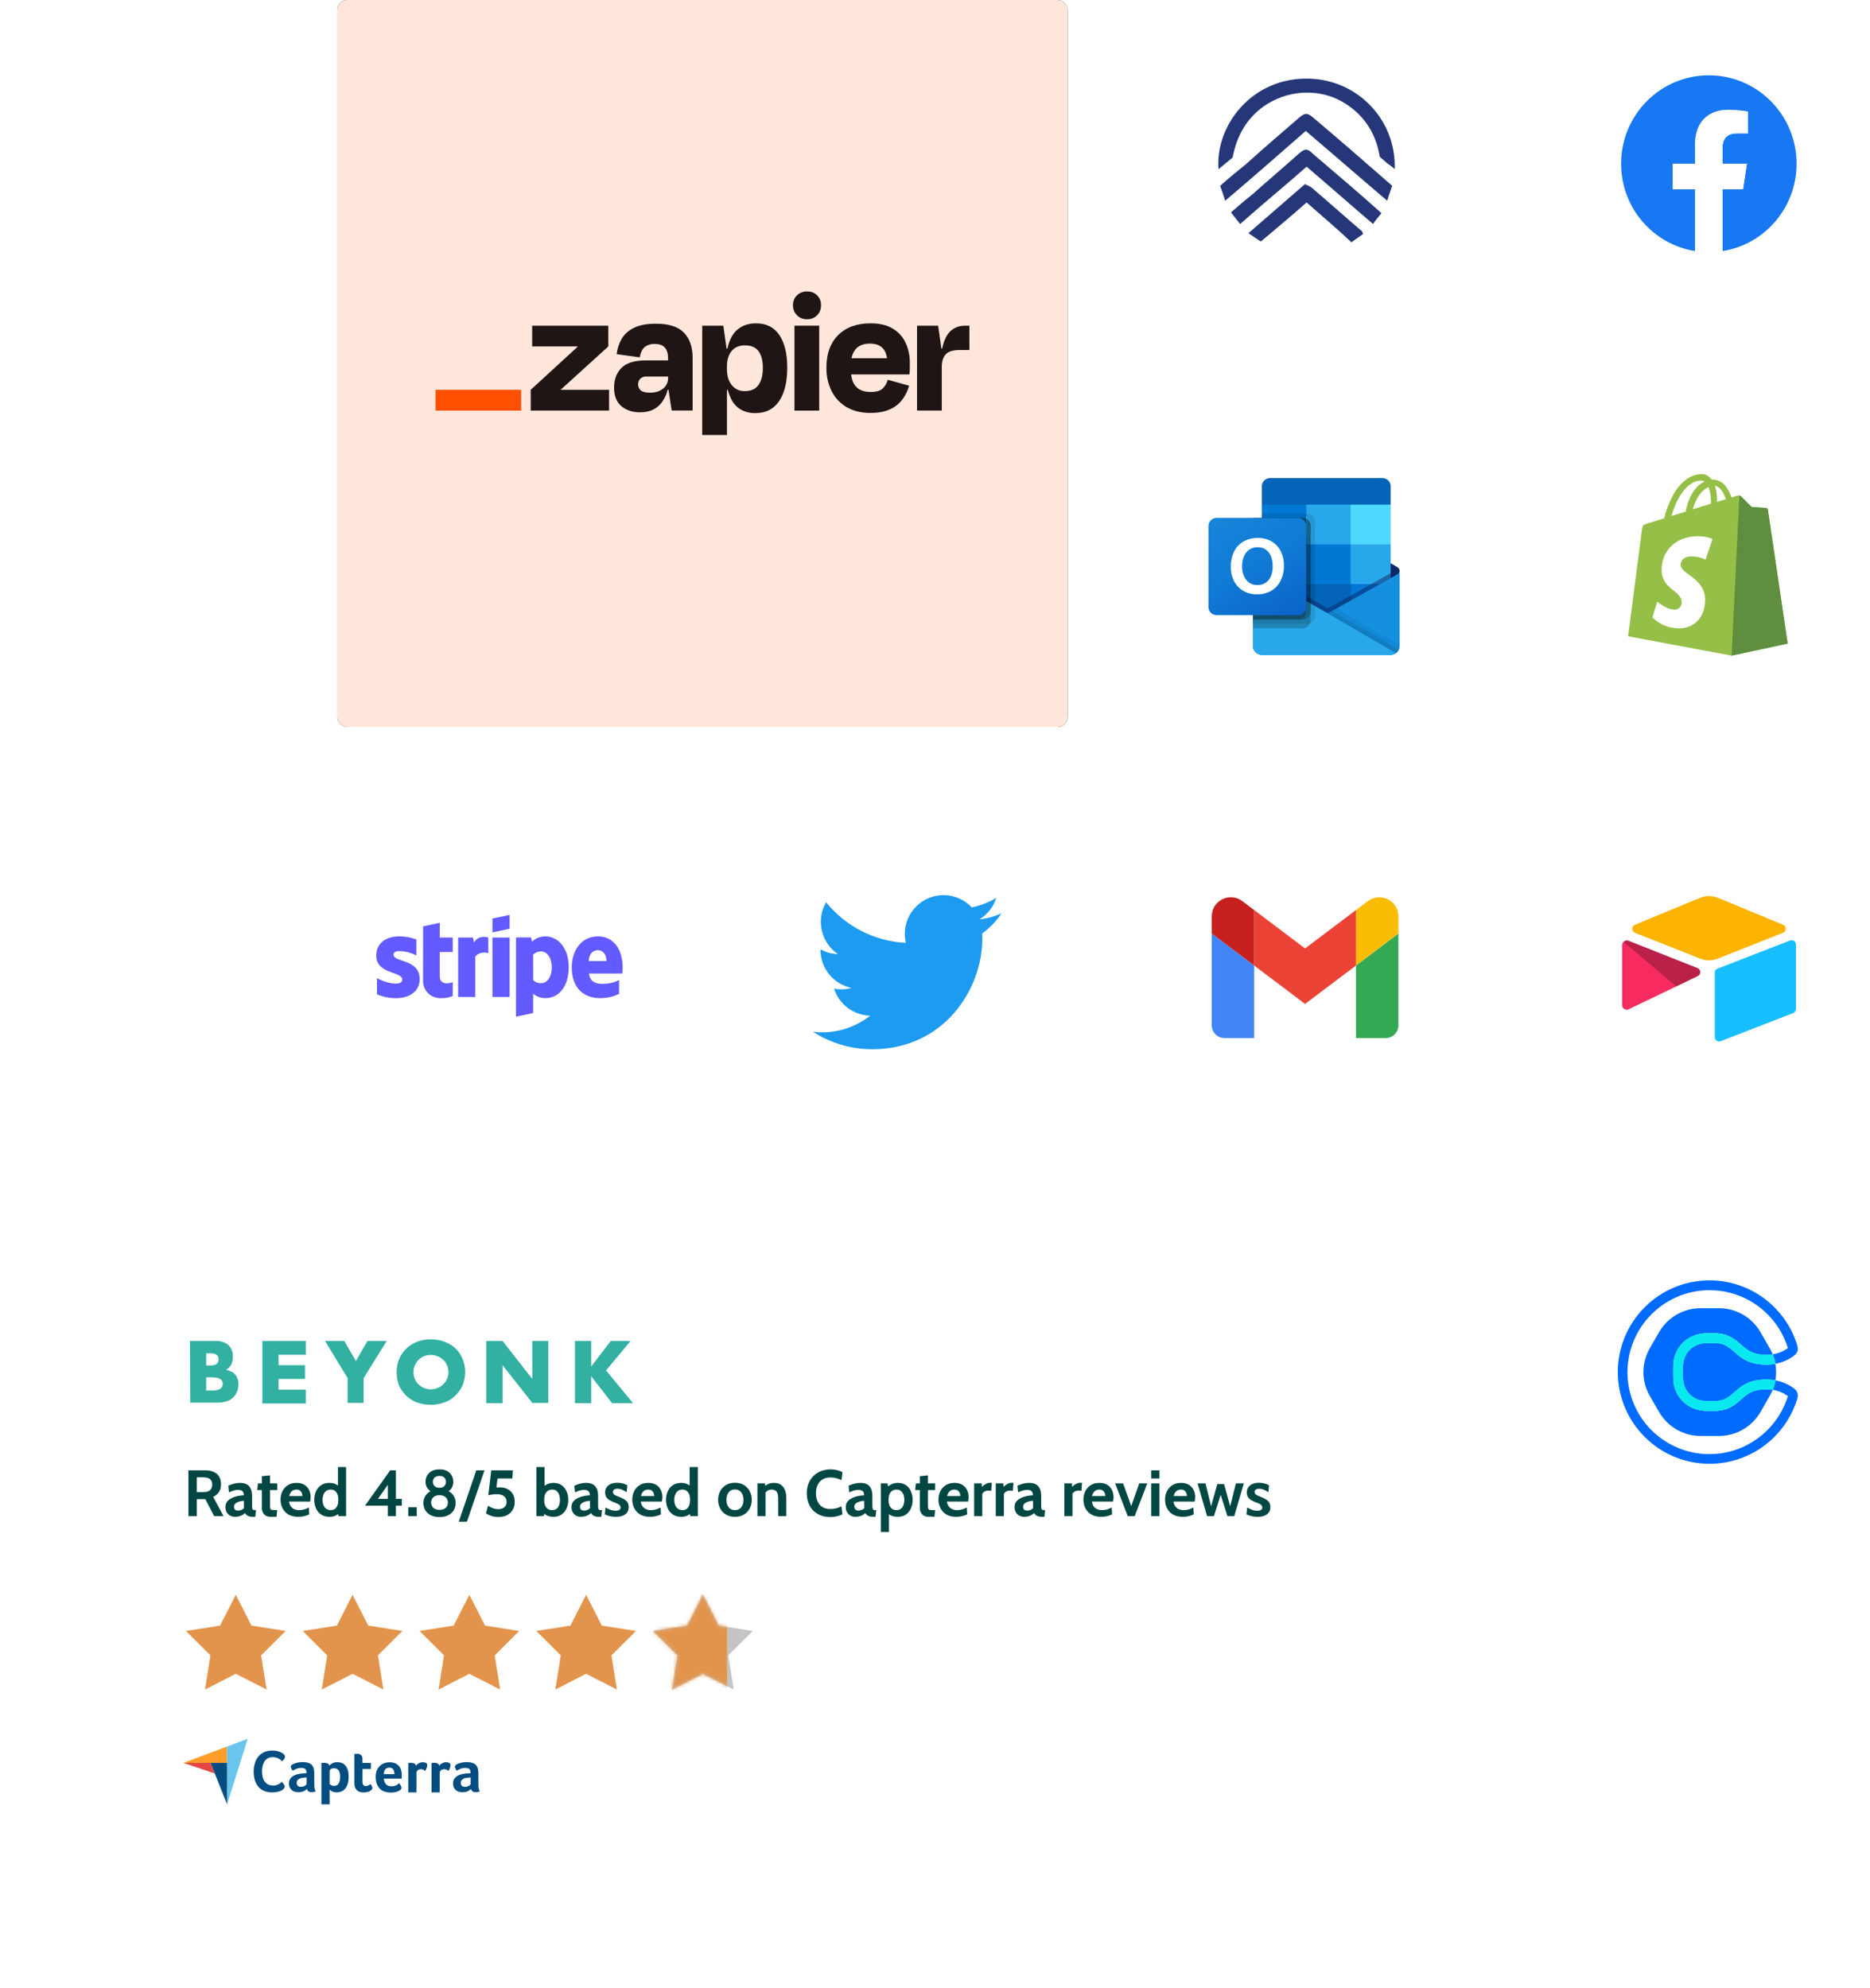 <?xml version="1.0" encoding="UTF-8"?> <svg xmlns="http://www.w3.org/2000/svg" width="571" height="607" viewBox="0 0 571 607" fill="none"><rect x="103" width="223" height="222" rx="3" fill="#232323"></rect><rect x="472" width="99" height="99" rx="3" fill="white"></rect><rect x="472" y="246.027" width="99" height="99" rx="3" fill="white"></rect><rect x="349" width="99" height="99" rx="3" fill="white"></rect><rect x="103" y="246.027" width="99" height="99" rx="3" fill="white"></rect><rect x="472" y="123.027" width="99" height="99" rx="3" fill="white"></rect><rect x="226" y="246.027" width="99" height="99" rx="3" fill="white"></rect><rect x="349" y="246" width="99" height="99" rx="3" fill="white"></rect><rect x="349" y="123" width="99" height="99" rx="3" fill="white"></rect><rect x="472" y="369" width="99" height="99" rx="3" fill="white"></rect><rect x="103" width="223" height="222" rx="3" fill="#FFE6DB"></rect><g clip-path="url(#clip0_2041_16425)"><path d="M373.886 317H382.955V294.849L370 285.076V313.091C370 315.254 371.742 317 373.886 317Z" fill="#4285F4"></path><path d="M414.045 317H423.114C425.264 317 427 315.248 427 313.091V285.076L414.045 294.849" fill="#34A853"></path><path d="M414.045 277.909V294.849L427 285.076V279.864C427 275.03 421.514 272.274 417.673 275.173" fill="#FBBC04"></path><path d="M382.955 294.849V277.909L398.5 289.636L414.046 277.909V294.849L398.5 306.576" fill="#EA4335"></path><path d="M370 279.864V285.076L382.955 294.849V277.909L379.327 275.173C375.48 272.274 370 275.03 370 279.864Z" fill="#C5221F"></path></g><g clip-path="url(#clip1_2041_16425)"><path d="M299.908 285.068C299.943 285.579 299.943 286.09 299.943 286.605C299.943 302.306 288.062 320.414 266.338 320.414V320.405C259.92 320.414 253.636 318.565 248.234 315.078C249.167 315.191 250.105 315.247 251.045 315.25C256.363 315.254 261.529 313.459 265.713 310.153C260.659 310.057 256.228 306.741 254.679 301.901C256.45 302.245 258.274 302.174 260.012 301.697C254.502 300.577 250.538 295.706 250.538 290.05C250.538 289.998 250.538 289.948 250.538 289.899C252.179 290.819 254.018 291.33 255.898 291.386C250.708 287.897 249.109 280.951 252.242 275.52C258.239 282.944 267.086 287.457 276.584 287.934C275.632 283.807 276.932 279.483 280.001 276.581C284.758 272.083 292.239 272.313 296.711 277.097C299.356 276.572 301.891 275.596 304.211 274.212C303.329 276.963 301.484 279.299 299.019 280.784C301.36 280.506 303.647 279.876 305.801 278.913C304.216 281.304 302.218 283.386 299.908 285.068Z" fill="#1D9BF0"></path></g><g filter="url(#filter0_ddd_2041_16425)"><g clip-path="url(#clip2_2041_16425)"><rect x="16" y="369" width="502" height="222" rx="3" fill="white"></rect><path d="M58 409.504H65.815C67.244 409.42 68.672 409.84 69.765 410.765C70.689 411.689 71.193 413.034 71.109 414.378C71.109 415.218 70.941 416.059 70.605 416.731C70.269 417.403 69.681 417.908 69.008 418.328C69.597 418.412 70.269 418.664 70.773 418.916C71.277 419.168 71.613 419.504 71.95 419.924C72.286 420.345 72.454 420.765 72.622 421.269C72.79 421.773 72.79 422.361 72.79 422.866C72.79 423.706 72.622 424.462 72.286 425.218C71.95 425.891 71.529 426.479 70.941 426.983C70.353 427.487 69.681 427.824 68.924 427.992C68 428.244 67.16 428.328 66.235 428.328H58.084L58 409.504ZM62.958 416.983H64.387C65.899 416.983 66.74 416.395 66.74 415.134C66.74 413.874 65.983 413.286 64.387 413.286H62.958V416.983ZM62.958 424.63H64.555C65.479 424.714 66.403 424.546 67.244 424.126C68.084 423.538 68.336 422.361 67.664 421.521C67.58 421.353 67.412 421.185 67.244 421.101C66.403 420.681 65.479 420.597 64.555 420.597H62.958V424.63ZM93.378 413.706H85.059V416.899H93.126V421.101H85.059V424.378H93.378V428.58H80.101V409.504H93.378V413.706ZM106.151 420.849L99.26 409.504H105.143L108.672 415.639L112.202 409.504H118.084L111.025 420.849V428.412H106.151V420.849ZM121.109 419C121.109 417.655 121.361 416.311 121.866 415.05C122.874 412.613 124.891 410.681 127.328 409.756C130.017 408.748 133.042 408.748 135.815 409.756C137.076 410.261 138.252 410.933 139.176 411.857C140.101 412.782 140.857 413.874 141.277 415.05C142.286 417.571 142.286 420.429 141.277 422.95C140.773 424.126 140.017 425.218 139.092 426.143C138.168 427.067 136.992 427.824 135.731 428.244C133.042 429.252 130.017 429.252 127.244 428.244C125.983 427.739 124.891 427.067 123.966 426.143C123.042 425.218 122.286 424.126 121.782 422.95C121.361 421.689 121.109 420.345 121.109 419ZM126.235 419C126.235 419.756 126.403 420.429 126.655 421.101C127.16 422.361 128.252 423.37 129.513 423.874C131.529 424.714 133.798 424.21 135.311 422.782C135.815 422.277 136.235 421.773 136.487 421.101C137.076 419.756 137.076 418.244 136.487 416.899C136.235 416.227 135.815 415.723 135.311 415.218C133.714 413.79 131.529 413.37 129.513 414.126C128.252 414.63 127.244 415.639 126.655 416.983C126.403 417.571 126.235 418.244 126.235 419ZM148.504 428.496V409.504H153.462L162.538 421.101V409.504H167.412V428.412H162.538L153.462 416.899V428.496H148.504ZM180.521 417.319L186.487 409.504H192.538L185.059 418.496L193.294 428.496H186.908L180.521 420.261V428.496H175.563V409.504H180.521V417.319Z" fill="#32B0A2"></path><path d="M72 487L76.787 496.411L87.217 498.056L79.745 505.517L81.405 515.944L72 511.144L62.595 515.944L64.255 505.517L56.783 498.056L67.213 496.411L72 487Z" fill="#E3944C"></path><path d="M107.656 487L112.443 496.411L122.873 498.056L115.402 505.517L117.061 515.944L107.656 511.144L98.252 515.944L99.911 505.517L92.439 498.056L102.869 496.411L107.656 487Z" fill="#E3944C"></path><path d="M143.314 487L148.101 496.411L158.531 498.056L151.06 505.517L152.719 515.944L143.314 511.144L133.91 515.944L135.569 505.517L128.098 498.056L138.528 496.411L143.314 487Z" fill="#E3944C"></path><path d="M178.971 487L183.758 496.411L194.188 498.056L186.716 505.517L188.375 515.944L178.971 511.144L169.566 515.944L171.225 505.517L163.754 498.056L174.184 496.411L178.971 487Z" fill="#E3944C"></path><path d="M214.629 487L219.416 496.411L229.846 498.056L222.374 505.517L224.033 515.944L214.629 511.144L205.224 515.944L206.884 505.517L199.412 498.056L209.842 496.411L214.629 487Z" fill="#C4C4C4"></path><mask id="mask0_2041_16425" style="mask-type:alpha" maskUnits="userSpaceOnUse" x="199" y="487" width="31" height="29"><path d="M214.629 487L219.416 496.411L229.846 498.056L222.374 505.517L224.033 515.944L214.629 511.144L205.224 515.944L206.884 505.517L199.412 498.056L209.842 496.411L214.629 487Z" fill="#E3944C"></path></mask><g mask="url(#mask0_2041_16425)"><rect x="199" y="479" width="23" height="45" fill="#E3944C"></rect></g><path d="M56 538.346H64.296H69.333V533.354L56 538.346Z" fill="#FF9D28"></path><path d="M69.334 533.353V551L75.639 531L69.334 533.353Z" fill="#68C5ED"></path><path d="M69.333 538.346H64.295L69.333 550.985V538.346Z" fill="#044D80"></path><path d="M56 538.346L65.593 541.589L64.296 538.346H56Z" fill="#E54747"></path><path d="M86.558 546.339C86.483 546.414 86.362 546.505 86.196 546.61C86.03 546.716 85.804 546.837 85.532 546.942C85.261 547.048 84.929 547.153 84.522 547.229C84.129 547.304 83.677 547.349 83.164 547.349C82.184 547.349 81.324 547.184 80.6 546.882C79.876 546.565 79.288 546.128 78.82 545.555C78.353 544.981 78.006 544.318 77.795 543.549C77.569 542.779 77.463 541.92 77.463 541C77.463 540.079 77.584 539.22 77.825 538.435C78.066 537.651 78.413 536.972 78.896 536.399C79.363 535.826 79.967 535.374 80.675 535.057C81.384 534.74 82.229 534.574 83.194 534.574C83.662 534.574 84.099 534.619 84.476 534.695C84.853 534.785 85.2 534.876 85.487 534.997C85.774 535.117 86.015 535.238 86.196 535.359C86.392 535.479 86.528 535.6 86.618 535.675C86.724 535.766 86.829 535.886 86.905 536.022C86.98 536.158 87.025 536.309 87.025 536.46C87.025 536.701 86.935 536.942 86.754 537.184C86.573 537.425 86.377 537.651 86.151 537.862C86 537.711 85.834 537.561 85.653 537.41C85.472 537.259 85.261 537.123 85.034 537.003C84.808 536.882 84.552 536.791 84.265 536.716C83.979 536.641 83.662 536.595 83.3 536.595C82.682 536.595 82.154 536.716 81.731 536.972C81.309 537.229 80.977 537.546 80.721 537.953C80.464 538.36 80.283 538.813 80.178 539.325C80.072 539.838 80.012 540.366 80.012 540.909C80.012 541.482 80.072 542.025 80.178 542.553C80.283 543.081 80.48 543.533 80.751 543.941C81.022 544.348 81.369 544.665 81.807 544.906C82.244 545.147 82.772 545.268 83.421 545.268C83.767 545.268 84.069 545.223 84.356 545.147C84.642 545.057 84.899 544.951 85.11 544.831C85.336 544.71 85.517 544.574 85.683 544.454C85.849 544.318 85.985 544.197 86.09 544.107C86.166 544.197 86.241 544.303 86.347 544.423C86.452 544.544 86.543 544.68 86.618 544.8C86.709 544.936 86.769 545.072 86.844 545.208C86.905 545.343 86.935 545.464 86.935 545.57C86.935 545.736 86.905 545.856 86.844 545.977C86.784 546.082 86.678 546.203 86.558 546.339ZM95.97 544.936C95.97 545.901 96.105 546.61 96.392 547.048C96.166 547.138 95.97 547.199 95.773 547.229C95.577 547.259 95.381 547.289 95.17 547.289C94.733 547.289 94.401 547.199 94.175 547.033C93.948 546.867 93.798 546.61 93.737 546.294C93.466 546.58 93.119 546.822 92.666 547.018C92.229 547.214 91.686 547.304 91.053 547.304C90.721 547.304 90.389 547.259 90.057 547.168C89.725 547.078 89.424 546.927 89.152 546.716C88.881 546.505 88.669 546.233 88.489 545.886C88.323 545.539 88.232 545.117 88.232 544.619C88.232 544.001 88.383 543.488 88.685 543.096C88.986 542.704 89.363 542.402 89.816 542.176C90.268 541.95 90.766 541.799 91.279 541.708C91.807 541.618 92.289 541.573 92.727 541.543C92.878 541.527 93.013 541.527 93.164 541.527H93.556V541.196C93.556 540.728 93.436 540.396 93.179 540.185C92.923 539.989 92.516 539.883 91.957 539.883C91.43 539.883 90.962 539.974 90.555 540.14C90.148 540.306 89.74 540.502 89.348 540.728C89.182 540.517 89.031 540.291 88.941 540.034C88.835 539.778 88.79 539.597 88.79 539.476C88.79 539.31 88.881 539.144 89.077 538.978C89.273 538.813 89.529 538.677 89.861 538.541C90.193 538.405 90.57 538.315 91.007 538.224C91.43 538.149 91.882 538.104 92.365 538.104C93.028 538.104 93.587 538.164 94.039 538.3C94.492 538.435 94.868 538.647 95.155 538.918C95.442 539.205 95.653 539.552 95.773 539.974C95.894 540.396 95.954 540.894 95.954 541.452L95.97 544.936ZM93.617 542.809H93.36C93.27 542.809 93.194 542.809 93.104 542.825C92.802 542.855 92.501 542.885 92.199 542.93C91.897 542.975 91.626 543.066 91.4 543.187C91.173 543.307 90.977 543.473 90.826 543.669C90.675 543.865 90.6 544.122 90.6 544.423C90.6 544.77 90.691 545.057 90.887 545.298C91.083 545.539 91.415 545.66 91.882 545.66C92.108 545.66 92.335 545.63 92.546 545.57C92.757 545.509 92.938 545.434 93.104 545.328C93.27 545.223 93.39 545.117 93.481 545.012C93.571 544.891 93.617 544.785 93.617 544.695V542.809ZM100.54 539.19C100.736 538.963 101.037 538.722 101.46 538.481C101.882 538.239 102.395 538.119 103.028 538.119C103.481 538.119 103.918 538.194 104.326 538.345C104.733 538.496 105.095 538.752 105.411 539.084C105.728 539.431 105.985 539.883 106.166 540.441C106.362 541 106.452 541.693 106.452 542.523C106.452 543.473 106.347 544.273 106.12 544.891C105.894 545.509 105.623 546.007 105.276 546.354C104.929 546.716 104.537 546.972 104.114 547.123C103.692 547.274 103.255 547.349 102.832 547.349C102.485 547.349 102.169 547.304 101.912 547.229C101.656 547.153 101.43 547.063 101.249 546.957C101.068 546.867 100.932 546.761 100.826 546.671C100.736 546.58 100.66 546.505 100.645 546.475V550.999H98.141V538.39C98.202 538.375 98.277 538.36 98.368 538.36C98.443 538.345 98.534 538.345 98.624 538.33C98.73 538.33 98.835 538.315 98.971 538.315C99.378 538.315 99.725 538.375 100.012 538.511C100.283 538.647 100.464 538.873 100.54 539.19ZM103.858 542.583C103.858 542.221 103.828 541.874 103.767 541.558C103.707 541.241 103.602 540.969 103.466 540.728C103.33 540.502 103.134 540.321 102.893 540.185C102.651 540.049 102.365 539.989 102.018 539.989C101.505 539.989 101.143 540.095 100.947 540.276C100.751 540.472 100.645 540.683 100.645 540.924V544.831C100.736 544.936 100.917 545.042 101.173 545.177C101.43 545.313 101.716 545.374 102.048 545.374C102.666 545.374 103.119 545.132 103.421 544.635C103.707 544.152 103.858 543.473 103.858 542.583ZM108.383 545.751C108.292 545.509 108.247 545.253 108.217 544.981C108.187 544.71 108.187 544.438 108.187 544.167V535.645C108.277 535.63 108.368 535.615 108.458 535.615C108.549 535.6 108.639 535.6 108.73 535.585C108.82 535.585 108.926 535.57 109.016 535.57C109.212 535.57 109.408 535.585 109.605 535.63C109.801 535.66 109.982 535.736 110.132 535.856C110.298 535.962 110.419 536.113 110.525 536.309C110.615 536.505 110.675 536.746 110.675 537.048V538.36H113.255V540.215H110.69V544.137C110.69 544.996 111.037 545.419 111.731 545.419C111.897 545.419 112.063 545.389 112.214 545.343C112.365 545.283 112.5 545.223 112.621 545.162C112.742 545.102 112.847 545.027 112.938 544.951C113.028 544.876 113.089 544.816 113.134 544.785C113.315 545.057 113.466 545.283 113.556 545.479C113.647 545.675 113.707 545.856 113.707 546.037C113.707 546.203 113.647 546.354 113.511 546.505C113.375 546.656 113.194 546.806 112.968 546.927C112.742 547.063 112.455 547.168 112.123 547.244C111.792 547.319 111.43 547.365 111.037 547.365C110.283 547.365 109.68 547.214 109.258 546.927C108.865 546.61 108.564 546.233 108.383 545.751ZM119.589 545.509C119.891 545.509 120.163 545.479 120.404 545.404C120.63 545.343 120.841 545.253 121.037 545.162C121.218 545.072 121.384 544.951 121.52 544.846C121.656 544.725 121.776 544.619 121.882 544.529C122.033 544.71 122.184 544.951 122.35 545.238C122.515 545.524 122.591 545.766 122.591 545.947C122.591 546.218 122.44 546.46 122.138 546.686C121.882 546.882 121.52 547.048 121.037 547.199C120.57 547.334 120.012 547.41 119.378 547.41C118.805 547.41 118.232 547.334 117.674 547.184C117.116 547.033 116.618 546.776 116.181 546.414C115.743 546.052 115.396 545.555 115.125 544.936C114.853 544.318 114.718 543.533 114.718 542.598C114.718 541.829 114.838 541.165 115.08 540.607C115.321 540.049 115.638 539.582 116.03 539.22C116.422 538.858 116.874 538.586 117.387 538.405C117.885 538.239 118.398 538.149 118.926 538.149C119.604 538.149 120.193 538.254 120.675 538.466C121.158 538.677 121.535 538.963 121.837 539.325C122.138 539.687 122.35 540.095 122.485 540.562C122.621 541.03 122.681 541.512 122.681 542.025V542.282C122.681 542.387 122.681 542.478 122.666 542.598C122.666 542.704 122.651 542.809 122.651 542.915C122.651 543.021 122.636 543.096 122.621 543.156H117.206C117.252 543.835 117.463 544.393 117.84 544.846C118.202 545.283 118.79 545.509 119.589 545.509ZM120.434 541.784C120.434 541.196 120.313 540.713 120.087 540.351C119.861 539.989 119.454 539.793 118.865 539.793C118.353 539.793 117.96 539.974 117.659 540.321C117.357 540.668 117.206 541.15 117.206 541.784H120.434ZM127.04 539.235C127.116 539.129 127.206 539.009 127.327 538.873C127.448 538.737 127.598 538.616 127.779 538.511C127.96 538.405 128.156 538.315 128.368 538.239C128.579 538.164 128.805 538.134 129.061 538.134C129.212 538.134 129.363 538.149 129.529 538.164C129.695 538.194 129.846 538.239 129.982 538.3C130.117 538.36 130.238 538.451 130.328 538.571C130.419 538.692 130.464 538.828 130.464 538.994C130.464 539.265 130.404 539.567 130.268 539.914C130.132 540.26 129.997 540.562 129.861 540.803C129.65 540.638 129.439 540.502 129.242 540.411C129.031 540.321 128.79 540.276 128.503 540.276C128.126 540.276 127.81 540.381 127.553 540.607C127.297 540.834 127.161 541.09 127.161 541.407V547.349H124.657V538.375C124.718 538.36 124.793 538.345 124.883 538.345C124.959 538.33 125.049 538.33 125.14 538.315C125.23 538.315 125.351 538.3 125.487 538.3C125.879 538.3 126.226 538.375 126.512 538.526C126.784 538.692 126.965 538.918 127.04 539.235ZM134.144 539.235C134.22 539.129 134.31 539.009 134.431 538.873C134.552 538.737 134.702 538.616 134.883 538.511C135.064 538.405 135.261 538.315 135.472 538.239C135.683 538.164 135.909 538.134 136.166 538.134C136.316 538.134 136.467 538.149 136.633 538.164C136.799 538.194 136.95 538.239 137.086 538.3C137.221 538.36 137.342 538.451 137.432 538.571C137.523 538.692 137.568 538.828 137.568 538.994C137.568 539.265 137.508 539.567 137.372 539.914C137.236 540.26 137.101 540.562 136.965 540.803C136.754 540.638 136.543 540.502 136.346 540.411C136.135 540.321 135.894 540.276 135.607 540.276C135.23 540.276 134.914 540.381 134.657 540.607C134.401 540.834 134.265 541.09 134.265 541.407V547.349H131.761V538.375C131.822 538.36 131.897 538.345 131.988 538.345C132.063 538.33 132.153 538.33 132.244 538.315C132.334 538.315 132.455 538.3 132.591 538.3C132.983 538.3 133.33 538.375 133.616 538.526C133.888 538.692 134.069 538.918 134.144 539.235ZM146.075 544.936C146.075 545.901 146.211 546.61 146.497 547.048C146.271 547.138 146.075 547.199 145.879 547.229C145.683 547.259 145.487 547.289 145.276 547.289C144.838 547.289 144.506 547.199 144.28 547.033C144.054 546.867 143.903 546.61 143.843 546.294C143.571 546.58 143.224 546.822 142.772 547.018C142.334 547.214 141.791 547.304 141.158 547.304C140.826 547.304 140.494 547.259 140.162 547.168C139.831 547.078 139.529 546.927 139.257 546.716C138.986 546.505 138.775 546.233 138.594 545.886C138.428 545.539 138.337 545.117 138.337 544.619C138.337 544.001 138.488 543.488 138.79 543.096C139.092 542.704 139.469 542.402 139.921 542.176C140.374 541.95 140.871 541.799 141.384 541.708C141.912 541.618 142.395 541.573 142.832 541.543C142.983 541.527 143.119 541.527 143.27 541.527H143.662V541.196C143.662 540.728 143.541 540.396 143.285 540.185C143.028 539.989 142.621 539.883 142.063 539.883C141.535 539.883 141.067 539.974 140.66 540.14C140.253 540.306 139.846 540.502 139.454 540.728C139.288 540.517 139.137 540.291 139.046 540.034C138.941 539.778 138.896 539.597 138.896 539.476C138.896 539.31 138.986 539.144 139.182 538.978C139.378 538.813 139.635 538.677 139.966 538.541C140.298 538.405 140.675 538.315 141.113 538.224C141.535 538.149 141.987 538.104 142.47 538.104C143.134 538.104 143.692 538.164 144.144 538.3C144.597 538.435 144.974 538.647 145.26 538.918C145.547 539.205 145.758 539.552 145.879 539.974C146 540.396 146.06 540.894 146.06 541.452L146.075 544.936ZM143.722 542.809H143.466C143.375 542.809 143.3 542.809 143.209 542.825C142.908 542.855 142.606 542.885 142.304 542.93C142.003 542.975 141.731 543.066 141.505 543.187C141.279 543.307 141.083 543.473 140.932 543.669C140.781 543.865 140.705 544.122 140.705 544.423C140.705 544.77 140.796 545.057 140.992 545.298C141.188 545.539 141.52 545.66 141.987 545.66C142.214 545.66 142.44 545.63 142.651 545.57C142.862 545.509 143.043 545.434 143.209 545.328C143.375 545.223 143.496 545.117 143.586 545.012C143.677 544.891 143.722 544.785 143.722 544.695V542.809Z" fill="#044D80"></path><path d="M57.54 463V449H62.66C63.627 449 64.47 449.153 65.19 449.46C65.917 449.767 66.48 450.233 66.88 450.86C67.28 451.487 67.48 452.28 67.48 453.24C67.48 454.267 67.26 455.083 66.82 455.69C66.387 456.29 65.813 456.767 65.1 457.12L68.26 463H65.4L62.7 457.8C62.68 457.8 62.663 457.8 62.65 457.8C62.637 457.8 62.62 457.8 62.6 457.8H60.1V463H57.54ZM60.1 455.66H61.98C63.033 455.66 63.767 455.447 64.18 455.02C64.593 454.587 64.8 454.04 64.8 453.38C64.8 452.68 64.597 452.133 64.19 451.74C63.783 451.34 63.08 451.14 62.08 451.14H60.1V455.66ZM71.742 463.2C71.209 463.2 70.722 463.083 70.282 462.85C69.842 462.61 69.492 462.267 69.232 461.82C68.972 461.373 68.842 460.833 68.842 460.2C68.842 459.633 68.972 459.15 69.232 458.75C69.499 458.343 69.845 458.007 70.272 457.74C70.705 457.467 71.172 457.253 71.672 457.1C72.178 456.94 72.675 456.823 73.162 456.75C73.655 456.677 74.088 456.633 74.462 456.62C74.435 456.047 74.288 455.63 74.022 455.37C73.755 455.11 73.302 454.98 72.662 454.98C72.215 454.98 71.778 455.043 71.352 455.17C70.932 455.29 70.455 455.48 69.922 455.74L69.702 453.72C70.302 453.427 70.902 453.207 71.502 453.06C72.109 452.913 72.722 452.84 73.342 452.84C74.088 452.84 74.732 452.973 75.272 453.24C75.812 453.507 76.228 453.937 76.522 454.53C76.815 455.117 76.962 455.893 76.962 456.86V459.56C76.962 460.06 76.985 460.423 77.032 460.65C77.079 460.87 77.165 461.01 77.292 461.07C77.418 461.13 77.602 461.16 77.842 461.16H78.162L77.942 463.2H77.042C76.668 463.2 76.335 463.15 76.042 463.05C75.755 462.957 75.508 462.823 75.302 462.65C75.095 462.477 74.928 462.273 74.802 462.04C74.475 462.407 74.032 462.693 73.472 462.9C72.918 463.1 72.342 463.2 71.742 463.2ZM72.782 461.3C73.002 461.3 73.275 461.243 73.602 461.13C73.928 461.01 74.222 460.827 74.482 460.58V458.3C74.015 458.32 73.549 458.397 73.082 458.53C72.615 458.663 72.225 458.86 71.912 459.12C71.599 459.38 71.442 459.707 71.442 460.1C71.442 460.507 71.549 460.81 71.762 461.01C71.975 461.203 72.315 461.3 72.782 461.3ZM82.647 463.2C82.02 463.2 81.51 463.073 81.117 462.82C80.723 462.56 80.433 462.23 80.247 461.83C80.06 461.43 79.967 461.013 79.967 460.58V455.04H78.547L78.767 453H79.967V450.8L82.447 450.54V453H84.647V455.04H82.447V459.56C82.447 460.067 82.477 460.433 82.537 460.66C82.597 460.88 82.733 461.02 82.947 461.08C83.16 461.133 83.5 461.16 83.967 461.16H84.647L84.427 463.2H82.647ZM91.082 463.2C89.875 463.2 88.868 462.96 88.062 462.48C87.262 461.993 86.662 461.353 86.262 460.56C85.862 459.76 85.662 458.887 85.662 457.94C85.662 457.027 85.848 456.183 86.222 455.41C86.602 454.637 87.155 454.017 87.882 453.55C88.608 453.077 89.495 452.84 90.542 452.84C91.502 452.84 92.302 453.037 92.942 453.43C93.582 453.823 94.062 454.35 94.382 455.01C94.702 455.663 94.862 456.387 94.862 457.18C94.862 457.4 94.848 457.623 94.822 457.85C94.795 458.07 94.755 458.3 94.702 458.54H88.242C88.335 459.16 88.528 459.663 88.822 460.05C89.122 460.43 89.485 460.71 89.912 460.89C90.345 461.07 90.808 461.16 91.302 461.16C91.882 461.16 92.422 461.087 92.922 460.94C93.422 460.787 93.882 460.587 94.302 460.34L94.422 462.44C94.042 462.64 93.568 462.817 93.002 462.97C92.435 463.123 91.795 463.2 91.082 463.2ZM88.302 456.86H92.342C92.342 456.56 92.285 456.26 92.172 455.96C92.058 455.653 91.868 455.397 91.602 455.19C91.342 454.983 90.988 454.88 90.542 454.88C89.902 454.88 89.398 455.067 89.032 455.44C88.665 455.813 88.422 456.287 88.302 456.86ZM100.595 463.2C99.581 463.2 98.728 462.963 98.034 462.49C97.348 462.017 96.828 461.387 96.475 460.6C96.128 459.813 95.954 458.953 95.954 458.02C95.954 457.087 96.128 456.227 96.475 455.44C96.828 454.653 97.348 454.023 98.034 453.55C98.728 453.077 99.581 452.84 100.595 452.84C101.328 452.84 101.948 452.963 102.455 453.21C102.961 453.45 103.408 453.76 103.795 454.14L103.195 454.66V448H105.675V463H103.335L103.215 461.3L103.935 461.82C103.468 462.247 102.985 462.583 102.485 462.83C101.985 463.077 101.355 463.2 100.595 463.2ZM100.955 461.16C101.501 461.16 101.948 461.027 102.295 460.76C102.641 460.493 102.898 460.127 103.065 459.66C103.231 459.187 103.315 458.64 103.315 458.02C103.315 457.4 103.231 456.857 103.065 456.39C102.898 455.917 102.641 455.547 102.295 455.28C101.948 455.013 101.501 454.88 100.955 454.88C100.435 454.88 99.991 455.013 99.624 455.28C99.258 455.547 98.978 455.917 98.784 456.39C98.591 456.857 98.495 457.4 98.495 458.02C98.495 458.64 98.591 459.187 98.784 459.66C98.978 460.127 99.258 460.493 99.624 460.76C99.991 461.027 100.435 461.16 100.955 461.16ZM118.433 463V459.8H111.453L119.153 449H120.893V457.72H122.693V459.8H120.893V463H118.433ZM114.813 458.56L114.333 457.72H118.433V451.76L119.093 452.48L114.813 458.56ZM124.654 463V460.28H127.254V463H124.654ZM134.208 463.28C133.195 463.28 132.318 463.1 131.578 462.74C130.845 462.373 130.278 461.867 129.878 461.22C129.485 460.573 129.288 459.827 129.288 458.98C129.288 458.14 129.495 457.403 129.908 456.77C130.321 456.13 130.895 455.633 131.628 455.28C132.368 454.92 133.228 454.74 134.208 454.74C135.188 454.74 136.048 454.92 136.788 455.28C137.528 455.633 138.101 456.13 138.508 456.77C138.921 457.403 139.128 458.14 139.128 458.98C139.128 459.827 138.928 460.573 138.528 461.22C138.128 461.867 137.558 462.373 136.818 462.74C136.085 463.1 135.215 463.28 134.208 463.28ZM134.208 461.08C135.021 461.08 135.651 460.873 136.098 460.46C136.545 460.047 136.768 459.5 136.768 458.82C136.768 458.18 136.545 457.65 136.098 457.23C135.651 456.81 135.021 456.6 134.208 456.6C133.401 456.6 132.771 456.81 132.318 457.23C131.871 457.65 131.648 458.18 131.648 458.82C131.648 459.5 131.871 460.047 132.318 460.46C132.771 460.873 133.401 461.08 134.208 461.08ZM134.208 456.2C133.415 456.2 132.695 456.043 132.048 455.73C131.401 455.417 130.885 454.983 130.498 454.43C130.118 453.87 129.928 453.227 129.928 452.5C129.928 451.887 130.071 451.29 130.358 450.71C130.651 450.13 131.111 449.653 131.738 449.28C132.371 448.907 133.195 448.72 134.208 448.72C135.221 448.72 136.035 448.907 136.648 449.28C137.268 449.653 137.715 450.13 137.988 450.71C138.268 451.29 138.408 451.887 138.408 452.5C138.408 453.227 138.235 453.87 137.888 454.43C137.548 454.983 137.061 455.417 136.428 455.73C135.801 456.043 135.061 456.2 134.208 456.2ZM134.208 454.34C134.861 454.34 135.351 454.163 135.678 453.81C136.005 453.45 136.168 453.02 136.168 452.52C136.168 451.987 136.005 451.553 135.678 451.22C135.351 450.887 134.861 450.72 134.208 450.72C133.561 450.72 133.058 450.887 132.698 451.22C132.345 451.553 132.168 451.987 132.168 452.52C132.168 453.02 132.345 453.45 132.698 453.81C133.058 454.163 133.561 454.34 134.208 454.34ZM140.078 464.7L145.438 449H147.938L142.578 464.7H140.078ZM152.246 463.26C151.479 463.26 150.776 463.16 150.136 462.96C149.496 462.76 148.919 462.487 148.406 462.14L149.006 459.82C149.499 460.127 149.999 460.377 150.506 460.57C151.019 460.763 151.586 460.86 152.206 460.86C152.966 460.86 153.569 460.66 154.016 460.26C154.462 459.86 154.686 459.32 154.686 458.64C154.686 457.907 154.432 457.333 153.926 456.92C153.419 456.507 152.686 456.3 151.726 456.3C151.286 456.3 150.846 456.327 150.406 456.38C149.972 456.433 149.539 456.5 149.106 456.58L150.006 449H156.606L156.446 451.48H151.926L151.446 455.36L150.486 454.48C150.806 454.387 151.139 454.317 151.486 454.27C151.839 454.223 152.219 454.2 152.626 454.2C153.519 454.2 154.306 454.377 154.986 454.73C155.672 455.077 156.206 455.583 156.586 456.25C156.972 456.91 157.166 457.707 157.166 458.64C157.166 459.6 156.952 460.427 156.526 461.12C156.106 461.807 155.526 462.337 154.786 462.71C154.046 463.077 153.199 463.26 152.246 463.26ZM169.02 463.2C168.26 463.2 167.603 463.077 167.05 462.83C166.497 462.583 165.98 462.247 165.5 461.82L166.24 461.3L166.12 463H163.8V448H166.28V454.66L165.68 454.28C166.12 453.827 166.61 453.473 167.15 453.22C167.697 452.967 168.32 452.84 169.02 452.84C170 452.84 170.823 453.077 171.49 453.55C172.157 454.023 172.66 454.653 173 455.44C173.347 456.227 173.52 457.087 173.52 458.02C173.52 458.953 173.347 459.813 173 460.6C172.66 461.387 172.157 462.017 171.49 462.49C170.823 462.963 170 463.2 169.02 463.2ZM168.66 461.16C169.153 461.16 169.573 461.027 169.92 460.76C170.267 460.493 170.53 460.127 170.71 459.66C170.89 459.187 170.98 458.64 170.98 458.02C170.98 457.4 170.89 456.857 170.71 456.39C170.53 455.917 170.267 455.547 169.92 455.28C169.573 455.013 169.153 454.88 168.66 454.88C168.08 454.88 167.607 455.013 167.24 455.28C166.873 455.547 166.6 455.917 166.42 456.39C166.247 456.857 166.16 457.4 166.16 458.02C166.16 458.64 166.247 459.187 166.42 459.66C166.6 460.127 166.873 460.493 167.24 460.76C167.607 461.027 168.08 461.16 168.66 461.16ZM177.406 463.2C176.873 463.2 176.386 463.083 175.946 462.85C175.506 462.61 175.156 462.267 174.896 461.82C174.636 461.373 174.506 460.833 174.506 460.2C174.506 459.633 174.636 459.15 174.896 458.75C175.163 458.343 175.509 458.007 175.936 457.74C176.369 457.467 176.836 457.253 177.336 457.1C177.843 456.94 178.339 456.823 178.826 456.75C179.319 456.677 179.753 456.633 180.126 456.62C180.099 456.047 179.953 455.63 179.686 455.37C179.419 455.11 178.966 454.98 178.326 454.98C177.879 454.98 177.443 455.043 177.016 455.17C176.596 455.29 176.119 455.48 175.586 455.74L175.366 453.72C175.966 453.427 176.566 453.207 177.166 453.06C177.773 452.913 178.386 452.84 179.006 452.84C179.753 452.84 180.396 452.973 180.936 453.24C181.476 453.507 181.893 453.937 182.186 454.53C182.479 455.117 182.626 455.893 182.626 456.86V459.56C182.626 460.06 182.649 460.423 182.696 460.65C182.743 460.87 182.829 461.01 182.956 461.07C183.083 461.13 183.266 461.16 183.506 461.16H183.826L183.606 463.2H182.706C182.333 463.2 181.999 463.15 181.706 463.05C181.419 462.957 181.173 462.823 180.966 462.65C180.759 462.477 180.593 462.273 180.466 462.04C180.139 462.407 179.696 462.693 179.136 462.9C178.583 463.1 178.006 463.2 177.406 463.2ZM178.446 461.3C178.666 461.3 178.939 461.243 179.266 461.13C179.593 461.01 179.886 460.827 180.146 460.58V458.3C179.679 458.32 179.213 458.397 178.746 458.53C178.279 458.663 177.889 458.86 177.576 459.12C177.263 459.38 177.106 459.707 177.106 460.1C177.106 460.507 177.213 460.81 177.426 461.01C177.639 461.203 177.979 461.3 178.446 461.3ZM188.047 463.2C187.387 463.2 186.79 463.137 186.257 463.01C185.73 462.883 185.2 462.7 184.667 462.46L184.887 460.34C185.4 460.64 185.904 460.883 186.397 461.07C186.897 461.25 187.42 461.34 187.967 461.34C188.46 461.34 188.837 461.26 189.097 461.1C189.357 460.94 189.487 460.687 189.487 460.34C189.487 460.08 189.417 459.867 189.277 459.7C189.144 459.533 188.94 459.383 188.667 459.25C188.394 459.117 188.054 458.973 187.647 458.82C187.034 458.593 186.51 458.347 186.077 458.08C185.65 457.813 185.324 457.493 185.097 457.12C184.877 456.74 184.767 456.273 184.767 455.72C184.767 455.147 184.917 454.64 185.217 454.2C185.517 453.76 185.944 453.417 186.497 453.17C187.05 452.923 187.707 452.8 188.467 452.8C189.1 452.8 189.667 452.87 190.167 453.01C190.674 453.15 191.14 453.34 191.567 453.58L191.347 455.7C190.9 455.387 190.45 455.13 189.997 454.93C189.544 454.723 189.047 454.62 188.507 454.62C188.08 454.62 187.75 454.707 187.517 454.88C187.284 455.053 187.167 455.3 187.167 455.62C187.167 456.007 187.33 456.297 187.657 456.49C187.984 456.683 188.507 456.92 189.227 457.2C189.694 457.38 190.097 457.567 190.437 457.76C190.784 457.953 191.07 458.167 191.297 458.4C191.524 458.633 191.69 458.9 191.797 459.2C191.91 459.493 191.967 459.833 191.967 460.22C191.967 460.853 191.814 461.393 191.507 461.84C191.207 462.28 190.764 462.617 190.177 462.85C189.597 463.083 188.887 463.2 188.047 463.2ZM198.484 463.2C197.277 463.2 196.271 462.96 195.464 462.48C194.664 461.993 194.064 461.353 193.664 460.56C193.264 459.76 193.064 458.887 193.064 457.94C193.064 457.027 193.251 456.183 193.624 455.41C194.004 454.637 194.557 454.017 195.284 453.55C196.011 453.077 196.897 452.84 197.944 452.84C198.904 452.84 199.704 453.037 200.344 453.43C200.984 453.823 201.464 454.35 201.784 455.01C202.104 455.663 202.264 456.387 202.264 457.18C202.264 457.4 202.251 457.623 202.224 457.85C202.197 458.07 202.157 458.3 202.104 458.54H195.644C195.737 459.16 195.931 459.663 196.224 460.05C196.524 460.43 196.887 460.71 197.314 460.89C197.747 461.07 198.211 461.16 198.704 461.16C199.284 461.16 199.824 461.087 200.324 460.94C200.824 460.787 201.284 460.587 201.704 460.34L201.824 462.44C201.444 462.64 200.971 462.817 200.404 462.97C199.837 463.123 199.197 463.2 198.484 463.2ZM195.704 456.86H199.744C199.744 456.56 199.687 456.26 199.574 455.96C199.461 455.653 199.271 455.397 199.004 455.19C198.744 454.983 198.391 454.88 197.944 454.88C197.304 454.88 196.801 455.067 196.434 455.44C196.067 455.813 195.824 456.287 195.704 456.86ZM207.997 463.2C206.984 463.2 206.13 462.963 205.437 462.49C204.75 462.017 204.23 461.387 203.877 460.6C203.53 459.813 203.357 458.953 203.357 458.02C203.357 457.087 203.53 456.227 203.877 455.44C204.23 454.653 204.75 454.023 205.437 453.55C206.13 453.077 206.984 452.84 207.997 452.84C208.73 452.84 209.35 452.963 209.857 453.21C210.364 453.45 210.81 453.76 211.197 454.14L210.597 454.66V448H213.077V463H210.737L210.617 461.3L211.337 461.82C210.87 462.247 210.387 462.583 209.887 462.83C209.387 463.077 208.757 463.2 207.997 463.2ZM208.357 461.16C208.904 461.16 209.35 461.027 209.697 460.76C210.044 460.493 210.3 460.127 210.467 459.66C210.634 459.187 210.717 458.64 210.717 458.02C210.717 457.4 210.634 456.857 210.467 456.39C210.3 455.917 210.044 455.547 209.697 455.28C209.35 455.013 208.904 454.88 208.357 454.88C207.837 454.88 207.394 455.013 207.027 455.28C206.66 455.547 206.38 455.917 206.187 456.39C205.994 456.857 205.897 457.4 205.897 458.02C205.897 458.64 205.994 459.187 206.187 459.66C206.38 460.127 206.66 460.493 207.027 460.76C207.394 461.027 207.837 461.16 208.357 461.16ZM224.415 463.2C223.328 463.2 222.402 462.963 221.635 462.49C220.868 462.017 220.282 461.387 219.875 460.6C219.475 459.813 219.275 458.953 219.275 458.02C219.275 457.08 219.475 456.213 219.875 455.42C220.282 454.627 220.868 453.993 221.635 453.52C222.402 453.04 223.328 452.8 224.415 452.8C225.502 452.8 226.428 453.04 227.195 453.52C227.962 453.993 228.545 454.627 228.945 455.42C229.352 456.213 229.555 457.08 229.555 458.02C229.555 458.953 229.352 459.813 228.945 460.6C228.545 461.387 227.962 462.017 227.195 462.49C226.428 462.963 225.502 463.2 224.415 463.2ZM224.415 461.16C225.248 461.16 225.888 460.87 226.335 460.29C226.788 459.703 227.015 458.947 227.015 458.02C227.015 457.08 226.788 456.317 226.335 455.73C225.888 455.137 225.248 454.84 224.415 454.84C223.588 454.84 222.948 455.137 222.495 455.73C222.042 456.317 221.815 457.08 221.815 458.02C221.815 458.947 222.042 459.703 222.495 460.29C222.948 460.87 223.588 461.16 224.415 461.16ZM231.281 463V453H233.601L233.701 454.86L233.121 454.1C233.501 453.78 233.954 453.49 234.481 453.23C235.008 452.97 235.621 452.84 236.321 452.84C237.601 452.84 238.551 453.267 239.171 454.12C239.791 454.967 240.101 456.067 240.101 457.42V463H237.621V457.62C237.621 456.687 237.464 455.997 237.151 455.55C236.844 455.103 236.341 454.88 235.641 454.88C235.074 454.88 234.611 455.02 234.251 455.3C233.891 455.573 233.574 455.94 233.301 456.4L233.761 455.18V463H231.281ZM253.528 463.28C252.108 463.28 250.858 462.98 249.778 462.38C248.698 461.773 247.855 460.927 247.248 459.84C246.648 458.747 246.348 457.467 246.348 456C246.348 454.533 246.658 453.257 247.278 452.17C247.905 451.077 248.765 450.23 249.858 449.63C250.952 449.023 252.202 448.72 253.608 448.72C254.348 448.72 255.025 448.8 255.638 448.96C256.252 449.113 256.782 449.307 257.228 449.54L256.948 451.98C256.442 451.747 255.918 451.557 255.378 451.41C254.845 451.257 254.248 451.18 253.588 451.18C252.608 451.18 251.788 451.387 251.128 451.8C250.475 452.213 249.982 452.783 249.648 453.51C249.315 454.237 249.148 455.067 249.148 456C249.148 456.933 249.312 457.763 249.638 458.49C249.965 459.217 250.452 459.787 251.098 460.2C251.752 460.613 252.562 460.82 253.528 460.82C254.202 460.82 254.805 460.747 255.338 460.6C255.872 460.453 256.408 460.26 256.948 460.02L257.228 462.46C256.702 462.707 256.122 462.903 255.488 463.05C254.862 463.203 254.208 463.28 253.528 463.28ZM261.156 463.2C260.623 463.2 260.136 463.083 259.696 462.85C259.256 462.61 258.906 462.267 258.646 461.82C258.386 461.373 258.256 460.833 258.256 460.2C258.256 459.633 258.386 459.15 258.646 458.75C258.913 458.343 259.259 458.007 259.686 457.74C260.119 457.467 260.586 457.253 261.086 457.1C261.593 456.94 262.089 456.823 262.576 456.75C263.069 456.677 263.503 456.633 263.876 456.62C263.849 456.047 263.703 455.63 263.436 455.37C263.169 455.11 262.716 454.98 262.076 454.98C261.629 454.98 261.193 455.043 260.766 455.17C260.346 455.29 259.869 455.48 259.336 455.74L259.116 453.72C259.716 453.427 260.316 453.207 260.916 453.06C261.523 452.913 262.136 452.84 262.756 452.84C263.503 452.84 264.146 452.973 264.686 453.24C265.226 453.507 265.643 453.937 265.936 454.53C266.229 455.117 266.376 455.893 266.376 456.86V459.56C266.376 460.06 266.399 460.423 266.446 460.65C266.493 460.87 266.579 461.01 266.706 461.07C266.833 461.13 267.016 461.16 267.256 461.16H267.576L267.356 463.2H266.456C266.083 463.2 265.749 463.15 265.456 463.05C265.169 462.957 264.923 462.823 264.716 462.65C264.509 462.477 264.343 462.273 264.216 462.04C263.889 462.407 263.446 462.693 262.886 462.9C262.333 463.1 261.756 463.2 261.156 463.2ZM262.196 461.3C262.416 461.3 262.689 461.243 263.016 461.13C263.343 461.01 263.636 460.827 263.896 460.58V458.3C263.429 458.32 262.963 458.397 262.496 458.53C262.029 458.663 261.639 458.86 261.326 459.12C261.013 459.38 260.856 459.707 260.856 460.1C260.856 460.507 260.963 460.81 261.176 461.01C261.389 461.203 261.729 461.3 262.196 461.3ZM268.957 467.84V453H270.957L271.437 454.66L270.697 454.4C271.157 453.927 271.657 453.55 272.197 453.27C272.737 452.983 273.397 452.84 274.177 452.84C275.157 452.84 275.98 453.077 276.647 453.55C277.314 454.023 277.817 454.653 278.157 455.44C278.504 456.227 278.677 457.087 278.677 458.02C278.677 458.953 278.504 459.813 278.157 460.6C277.817 461.387 277.314 462.017 276.647 462.49C275.98 462.963 275.157 463.2 274.177 463.2C273.397 463.2 272.764 463.093 272.277 462.88C271.79 462.667 271.297 462.327 270.797 461.86L271.437 461.36V467.84H268.957ZM273.797 461.16C274.537 461.16 275.11 460.87 275.517 460.29C275.93 459.703 276.137 458.947 276.137 458.02C276.137 457.087 275.93 456.33 275.517 455.75C275.11 455.17 274.537 454.88 273.797 454.88C273.224 454.88 272.754 455.013 272.387 455.28C272.02 455.547 271.75 455.917 271.577 456.39C271.404 456.857 271.317 457.4 271.317 458.02C271.317 458.64 271.404 459.187 271.577 459.66C271.75 460.127 272.02 460.493 272.387 460.76C272.754 461.027 273.224 461.16 273.797 461.16ZM283.545 463.2C282.918 463.2 282.408 463.073 282.015 462.82C281.622 462.56 281.332 462.23 281.145 461.83C280.958 461.43 280.865 461.013 280.865 460.58V455.04H279.445L279.665 453H280.865V450.8L283.345 450.54V453H285.545V455.04H283.345V459.56C283.345 460.067 283.375 460.433 283.435 460.66C283.495 460.88 283.632 461.02 283.845 461.08C284.058 461.133 284.398 461.16 284.865 461.16H285.545L285.325 463.2H283.545ZM291.98 463.2C290.773 463.2 289.767 462.96 288.96 462.48C288.16 461.993 287.56 461.353 287.16 460.56C286.76 459.76 286.56 458.887 286.56 457.94C286.56 457.027 286.747 456.183 287.12 455.41C287.5 454.637 288.053 454.017 288.78 453.55C289.507 453.077 290.393 452.84 291.44 452.84C292.4 452.84 293.2 453.037 293.84 453.43C294.48 453.823 294.96 454.35 295.28 455.01C295.6 455.663 295.76 456.387 295.76 457.18C295.76 457.4 295.747 457.623 295.72 457.85C295.693 458.07 295.653 458.3 295.6 458.54H289.14C289.233 459.16 289.427 459.663 289.72 460.05C290.02 460.43 290.383 460.71 290.81 460.89C291.243 461.07 291.707 461.16 292.2 461.16C292.78 461.16 293.32 461.087 293.82 460.94C294.32 460.787 294.78 460.587 295.2 460.34L295.32 462.44C294.94 462.64 294.467 462.817 293.9 462.97C293.333 463.123 292.693 463.2 291.98 463.2ZM289.2 456.86H293.24C293.24 456.56 293.183 456.26 293.07 455.96C292.957 455.653 292.767 455.397 292.5 455.19C292.24 454.983 291.887 454.88 291.44 454.88C290.8 454.88 290.297 455.067 289.93 455.44C289.563 455.813 289.32 456.287 289.2 456.86ZM297.453 463V453H299.773L299.833 454.06C300.086 453.78 300.443 453.5 300.903 453.22C301.363 452.94 301.866 452.8 302.413 452.8C302.573 452.8 302.72 452.813 302.853 452.84L302.673 455.28C302.526 455.24 302.38 455.213 302.233 455.2C302.093 455.187 301.953 455.18 301.813 455.18C301.393 455.18 301.01 455.277 300.663 455.47C300.316 455.663 300.073 455.9 299.933 456.18V463H297.453ZM304.055 463V453H306.375L306.435 454.06C306.688 453.78 307.045 453.5 307.505 453.22C307.965 452.94 308.468 452.8 309.015 452.8C309.175 452.8 309.321 452.813 309.455 452.84L309.275 455.28C309.128 455.24 308.981 455.213 308.835 455.2C308.695 455.187 308.555 455.18 308.415 455.18C307.995 455.18 307.611 455.277 307.265 455.47C306.918 455.663 306.675 455.9 306.535 456.18V463H304.055ZM312.699 463.2C312.166 463.2 311.679 463.083 311.239 462.85C310.799 462.61 310.449 462.267 310.189 461.82C309.929 461.373 309.799 460.833 309.799 460.2C309.799 459.633 309.929 459.15 310.189 458.75C310.456 458.343 310.802 458.007 311.229 457.74C311.662 457.467 312.129 457.253 312.629 457.1C313.136 456.94 313.632 456.823 314.119 456.75C314.612 456.677 315.046 456.633 315.419 456.62C315.392 456.047 315.246 455.63 314.979 455.37C314.712 455.11 314.259 454.98 313.619 454.98C313.172 454.98 312.736 455.043 312.309 455.17C311.889 455.29 311.412 455.48 310.879 455.74L310.659 453.72C311.259 453.427 311.859 453.207 312.459 453.06C313.066 452.913 313.679 452.84 314.299 452.84C315.046 452.84 315.689 452.973 316.229 453.24C316.769 453.507 317.186 453.937 317.479 454.53C317.772 455.117 317.919 455.893 317.919 456.86V459.56C317.919 460.06 317.942 460.423 317.989 460.65C318.036 460.87 318.122 461.01 318.249 461.07C318.376 461.13 318.559 461.16 318.799 461.16H319.119L318.899 463.2H317.999C317.626 463.2 317.292 463.15 316.999 463.05C316.712 462.957 316.466 462.823 316.259 462.65C316.052 462.477 315.886 462.273 315.759 462.04C315.432 462.407 314.989 462.693 314.429 462.9C313.876 463.1 313.299 463.2 312.699 463.2ZM313.739 461.3C313.959 461.3 314.232 461.243 314.559 461.13C314.886 461.01 315.179 460.827 315.439 460.58V458.3C314.972 458.32 314.506 458.397 314.039 458.53C313.572 458.663 313.182 458.86 312.869 459.12C312.556 459.38 312.399 459.707 312.399 460.1C312.399 460.507 312.506 460.81 312.719 461.01C312.932 461.203 313.272 461.3 313.739 461.3ZM324.992 463V453H327.312L327.372 454.06C327.625 453.78 327.982 453.5 328.442 453.22C328.902 452.94 329.405 452.8 329.952 452.8C330.112 452.8 330.259 452.813 330.392 452.84L330.212 455.28C330.065 455.24 329.919 455.213 329.772 455.2C329.632 455.187 329.492 455.18 329.352 455.18C328.932 455.18 328.549 455.277 328.202 455.47C327.855 455.663 327.612 455.9 327.472 456.18V463H324.992ZM336.238 463.2C335.031 463.2 334.024 462.96 333.218 462.48C332.418 461.993 331.818 461.353 331.418 460.56C331.018 459.76 330.818 458.887 330.818 457.94C330.818 457.027 331.004 456.183 331.378 455.41C331.758 454.637 332.311 454.017 333.038 453.55C333.764 453.077 334.651 452.84 335.698 452.84C336.658 452.84 337.458 453.037 338.098 453.43C338.738 453.823 339.218 454.35 339.538 455.01C339.858 455.663 340.018 456.387 340.018 457.18C340.018 457.4 340.004 457.623 339.978 457.85C339.951 458.07 339.911 458.3 339.858 458.54H333.398C333.491 459.16 333.684 459.663 333.978 460.05C334.278 460.43 334.641 460.71 335.068 460.89C335.501 461.07 335.964 461.16 336.458 461.16C337.038 461.16 337.578 461.087 338.078 460.94C338.578 460.787 339.038 460.587 339.458 460.34L339.578 462.44C339.198 462.64 338.724 462.817 338.158 462.97C337.591 463.123 336.951 463.2 336.238 463.2ZM333.458 456.86H337.498C337.498 456.56 337.441 456.26 337.328 455.96C337.214 455.653 337.024 455.397 336.758 455.19C336.498 454.983 336.144 454.88 335.698 454.88C335.058 454.88 334.554 455.067 334.188 455.44C333.821 455.813 333.578 456.287 333.458 456.86ZM344.353 463L340.513 453H342.953L345.413 459.92L347.873 453H350.313L346.473 463H344.353ZM351.535 463V453H354.015V463H351.535ZM351.535 451.48V449H354.015V451.48H351.535ZM361.16 463.2C359.953 463.2 358.946 462.96 358.14 462.48C357.34 461.993 356.74 461.353 356.34 460.56C355.94 459.76 355.74 458.887 355.74 457.94C355.74 457.027 355.926 456.183 356.3 455.41C356.68 454.637 357.233 454.017 357.96 453.55C358.686 453.077 359.573 452.84 360.62 452.84C361.58 452.84 362.38 453.037 363.02 453.43C363.66 453.823 364.14 454.35 364.46 455.01C364.78 455.663 364.94 456.387 364.94 457.18C364.94 457.4 364.926 457.623 364.9 457.85C364.873 458.07 364.833 458.3 364.78 458.54H358.32C358.413 459.16 358.606 459.663 358.9 460.05C359.2 460.43 359.563 460.71 359.99 460.89C360.423 461.07 360.886 461.16 361.38 461.16C361.96 461.16 362.5 461.087 363 460.94C363.5 460.787 363.96 460.587 364.38 460.34L364.5 462.44C364.12 462.64 363.646 462.817 363.08 462.97C362.513 463.123 361.873 463.2 361.16 463.2ZM358.38 456.86H362.42C362.42 456.56 362.363 456.26 362.25 455.96C362.136 455.653 361.946 455.397 361.68 455.19C361.42 454.983 361.066 454.88 360.62 454.88C359.98 454.88 359.476 455.067 359.11 455.44C358.743 455.813 358.5 456.287 358.38 456.86ZM368.593 463L365.673 453H368.093L369.813 459.98L371.693 453.2H373.773L375.633 459.98L377.373 453H379.793L376.873 463H374.793L372.733 456.48L370.673 463H368.593ZM383.984 463.2C383.324 463.2 382.728 463.137 382.194 463.01C381.668 462.883 381.138 462.7 380.604 462.46L380.824 460.34C381.338 460.64 381.841 460.883 382.334 461.07C382.834 461.25 383.358 461.34 383.904 461.34C384.398 461.34 384.774 461.26 385.034 461.1C385.294 460.94 385.424 460.687 385.424 460.34C385.424 460.08 385.354 459.867 385.214 459.7C385.081 459.533 384.878 459.383 384.604 459.25C384.331 459.117 383.991 458.973 383.584 458.82C382.971 458.593 382.448 458.347 382.014 458.08C381.588 457.813 381.261 457.493 381.034 457.12C380.814 456.74 380.704 456.273 380.704 455.72C380.704 455.147 380.854 454.64 381.154 454.2C381.454 453.76 381.881 453.417 382.434 453.17C382.988 452.923 383.644 452.8 384.404 452.8C385.038 452.8 385.604 452.87 386.104 453.01C386.611 453.15 387.078 453.34 387.504 453.58L387.284 455.7C386.838 455.387 386.388 455.13 385.934 454.93C385.481 454.723 384.984 454.62 384.444 454.62C384.018 454.62 383.688 454.707 383.454 454.88C383.221 455.053 383.104 455.3 383.104 455.62C383.104 456.007 383.268 456.297 383.594 456.49C383.921 456.683 384.444 456.92 385.164 457.2C385.631 457.38 386.034 457.567 386.374 457.76C386.721 457.953 387.008 458.167 387.234 458.4C387.461 458.633 387.628 458.9 387.734 459.2C387.848 459.493 387.904 459.833 387.904 460.22C387.904 460.853 387.751 461.393 387.444 461.84C387.144 462.28 386.701 462.617 386.114 462.85C385.534 463.083 384.824 463.2 383.984 463.2Z" fill="#004743"></path></g></g><g clip-path="url(#clip3_2041_16425)"><path d="M531.673 427.314C529.896 428.891 527.679 430.854 523.647 430.854H521.243C518.329 430.854 515.679 429.796 513.783 427.876C511.93 426.001 510.91 423.433 510.91 420.647V417.353C510.91 414.566 511.93 411.999 513.783 410.124C515.679 408.203 518.329 407.145 521.243 407.145H523.647C527.679 407.145 529.894 409.109 531.673 410.686C533.518 412.322 535.112 413.734 539.358 413.734C540.006 413.734 540.652 413.682 541.292 413.579C541.292 413.567 541.283 413.555 541.278 413.543C541.024 412.911 540.725 412.298 540.384 411.708L537.545 406.79C536.265 404.573 534.424 402.732 532.208 401.452C529.991 400.172 527.476 399.498 524.916 399.498H519.237C516.677 399.498 514.162 400.172 511.945 401.452C509.729 402.732 507.888 404.573 506.608 406.79L503.769 411.708C502.489 413.925 501.815 416.44 501.815 419C501.815 421.56 502.489 424.074 503.769 426.291L506.608 431.209C507.888 433.426 509.729 435.267 511.946 436.547C514.162 437.827 516.677 438.5 519.237 438.5H524.916C527.476 438.5 529.991 437.827 532.207 436.547C534.424 435.267 536.265 433.426 537.545 431.209L540.384 426.291C540.725 425.701 541.024 425.088 541.278 424.457C541.278 424.444 541.288 424.433 541.292 424.42C540.652 424.317 540.006 424.265 539.358 424.265C535.112 424.265 533.518 425.678 531.673 427.314Z" fill="#006BFF"></path><path d="M523.647 410.129H521.243C516.808 410.129 513.894 413.296 513.894 417.351V420.645C513.894 424.699 516.808 427.867 521.243 427.867H523.647C530.109 427.867 529.605 421.281 539.358 421.281C540.282 421.28 541.205 421.365 542.114 421.533C542.41 419.858 542.41 418.143 542.114 416.468C541.205 416.637 540.282 416.722 539.358 416.721C529.602 416.72 530.109 410.129 523.647 410.129Z" fill="#006BFF"></path><path d="M547.719 423.941C546.057 422.726 544.14 421.904 542.114 421.536C542.114 421.553 542.109 421.57 542.106 421.586C541.932 422.557 541.659 423.508 541.292 424.425C542.966 424.684 544.554 425.337 545.925 426.331C545.925 426.346 545.917 426.36 545.912 426.376C545.135 428.9 543.96 431.285 542.432 433.439C540.922 435.574 539.088 437.46 536.996 439.03C531.934 442.838 525.614 444.584 519.315 443.914C513.015 443.245 507.204 440.209 503.055 435.422C498.906 430.634 496.728 424.45 496.962 418.119C497.195 411.788 499.822 405.781 504.312 401.312C507.362 398.264 511.148 396.056 515.303 394.901C519.458 393.747 523.841 393.686 528.026 394.724C532.212 395.762 536.058 397.863 539.192 400.825C542.326 403.787 544.642 407.508 545.915 411.628C545.92 411.644 545.924 411.658 545.929 411.673C544.556 412.667 542.967 413.32 541.292 413.579C541.659 414.495 541.932 415.447 542.107 416.42C542.107 416.435 542.107 416.451 542.114 416.466C544.141 416.099 546.057 415.277 547.719 414.061C549.317 412.879 549.008 411.543 548.764 410.753C545.243 399.312 534.592 391 521.999 391C506.536 391 494 403.536 494 418.999C494 434.463 506.536 447 521.999 447C534.592 447 545.243 438.688 548.759 427.25C549.008 426.46 549.317 425.124 547.719 423.941Z" fill="#006BFF"></path><path d="M541.291 413.578C540.652 413.681 540.005 413.733 539.358 413.733C535.112 413.733 533.517 412.321 531.673 410.685C529.896 409.108 527.678 407.145 523.647 407.145H521.242C518.328 407.145 515.678 408.202 513.782 410.123C511.93 411.998 510.91 414.565 510.91 417.352V420.646C510.91 423.432 511.93 426 513.782 427.875C515.678 429.795 518.328 430.853 521.242 430.853H523.647C527.678 430.853 529.893 428.89 531.673 427.313C533.517 425.677 535.112 424.264 539.358 424.264C540.005 424.264 540.652 424.316 541.291 424.419C541.659 423.503 541.932 422.552 542.106 421.58C542.106 421.564 542.112 421.548 542.114 421.531C541.205 421.363 540.282 421.278 539.358 421.279C529.602 421.279 530.109 427.865 523.647 427.865H521.242C516.808 427.865 513.894 424.697 513.894 420.643V417.353C513.894 413.298 516.808 410.131 521.242 410.131H523.647C530.109 410.131 529.605 416.716 539.358 416.716C540.282 416.717 541.205 416.633 542.114 416.463C542.114 416.449 542.114 416.433 542.107 416.417C541.932 415.446 541.659 414.495 541.291 413.578Z" fill="#0AE9EF"></path><path d="M541.291 413.578C540.652 413.681 540.005 413.733 539.358 413.733C535.112 413.733 533.517 412.321 531.673 410.685C529.896 409.108 527.678 407.145 523.647 407.145H521.242C518.328 407.145 515.678 408.202 513.782 410.123C511.93 411.998 510.91 414.565 510.91 417.352V420.646C510.91 423.432 511.93 426 513.782 427.875C515.678 429.795 518.328 430.853 521.242 430.853H523.647C527.678 430.853 529.893 428.89 531.673 427.313C533.517 425.677 535.112 424.264 539.358 424.264C540.005 424.264 540.652 424.316 541.291 424.419C541.659 423.503 541.932 422.552 542.106 421.58C542.106 421.564 542.112 421.548 542.114 421.531C541.205 421.363 540.282 421.278 539.358 421.279C529.602 421.279 530.109 427.865 523.647 427.865H521.242C516.808 427.865 513.894 424.697 513.894 420.643V417.353C513.894 413.298 516.808 410.131 521.242 410.131H523.647C530.109 410.131 529.605 416.716 539.358 416.716C540.282 416.717 541.205 416.633 542.114 416.463C542.114 416.449 542.114 416.433 542.107 416.417C541.932 415.446 541.659 414.495 541.291 413.578Z" fill="#0AE9EF"></path></g><g clip-path="url(#clip4_2041_16425)"><path d="M171.277 119.037L171.254 118.965L185.747 105.798V99.453H162.495V105.798H176.384L176.407 105.858L162.055 119.037V125.382H185.98V119.037H171.277Z" fill="#201515"></path><path d="M200.253 98.85C197.571 98.85 195.385 99.251 193.695 100.054C192.122 100.754 190.796 101.906 189.89 103.363C189.024 104.829 188.48 106.46 188.294 108.15L195.349 109.134C195.604 107.642 196.115 106.584 196.88 105.961C197.751 105.31 198.823 104.981 199.912 105.031C201.344 105.031 202.382 105.411 203.028 106.17C203.667 106.93 203.993 107.983 203.993 109.369V110.061H197.209C193.756 110.061 191.276 110.82 189.768 112.34C188.259 113.86 187.507 115.866 187.509 118.358C187.509 120.911 188.262 122.81 189.768 124.056C191.273 125.302 193.167 125.922 195.449 125.914C198.279 125.914 200.456 124.948 201.979 123.015C202.879 121.828 203.521 120.468 203.866 119.023H204.123L205.095 125.367H211.488V109.301C211.488 105.98 210.606 103.408 208.843 101.585C207.079 99.761 204.216 98.85 200.253 98.85ZM202.488 118.654C201.474 119.494 200.146 119.912 198.492 119.912C197.129 119.912 196.182 119.675 195.651 119.201C195.393 118.977 195.187 118.699 195.049 118.387C194.91 118.075 194.843 117.737 194.851 117.397C194.836 117.075 194.887 116.754 195.001 116.453C195.115 116.152 195.289 115.877 195.514 115.645C195.756 115.419 196.042 115.245 196.355 115.132C196.668 115.019 197 114.97 197.332 114.988H204.004V115.425C204.018 116.042 203.888 116.655 203.625 117.215C203.362 117.775 202.973 118.267 202.488 118.654Z" fill="#201515"></path><path d="M250.141 99.453H242.588V125.385H250.141V99.453Z" fill="#201515"></path><path d="M294.732 99.453C292.598 99.453 290.916 100.2 289.686 101.695C288.803 102.768 288.132 104.355 287.673 106.455H287.451L286.463 99.453H280.013V125.382H287.566V112.085C287.566 110.408 287.961 109.123 288.752 108.229C289.543 107.335 291.003 106.888 293.132 106.888H295.999V99.453H294.732Z" fill="#201515"></path><path d="M272.525 100.301C270.762 99.26 268.538 98.741 265.853 98.743C261.627 98.743 258.319 99.937 255.931 102.326C253.542 104.714 252.348 108.006 252.348 112.203C252.287 114.74 252.845 117.255 253.975 119.532C255.009 121.561 256.619 123.244 258.607 124.375C260.607 125.523 262.987 126.098 265.746 126.1C268.132 126.1 270.125 125.735 271.725 125.006C273.23 124.351 274.54 123.324 275.53 122.024C276.474 120.747 277.174 119.31 277.597 117.784L271.09 115.976C270.816 116.968 270.289 117.874 269.559 118.605C268.823 119.334 267.592 119.699 265.864 119.699C263.81 119.699 262.279 119.115 261.271 117.947C260.54 117.104 260.08 115.9 259.877 114.338H277.697C277.77 113.609 277.808 112.997 277.808 112.503V110.889C277.851 108.72 277.4 106.569 276.487 104.598C275.634 102.802 274.252 101.304 272.525 100.301ZM265.635 104.924C268.697 104.924 270.434 106.42 270.845 109.411H260.011C260.184 108.413 260.6 107.472 261.225 106.672C262.218 105.504 263.688 104.922 265.635 104.924Z" fill="#201515"></path><path d="M246.446 89.002C245.877 88.983 245.311 89.078 244.78 89.28C244.25 89.482 243.765 89.788 243.356 90.18C242.953 90.576 242.637 91.05 242.428 91.573C242.219 92.096 242.122 92.657 242.143 93.219C242.122 93.785 242.22 94.349 242.429 94.876C242.638 95.403 242.954 95.882 243.358 96.282C243.762 96.683 244.244 96.996 244.775 97.203C245.307 97.41 245.875 97.506 246.446 97.486C247.012 97.507 247.577 97.411 248.105 97.203C248.632 96.996 249.11 96.682 249.508 96.281C249.903 95.876 250.211 95.397 250.415 94.87C250.618 94.344 250.712 93.782 250.691 93.219C250.717 92.659 250.625 92.1 250.421 91.578C250.217 91.055 249.906 90.58 249.507 90.184C249.108 89.787 248.63 89.478 248.103 89.275C247.577 89.072 247.013 88.981 246.449 89.006L246.446 89.002Z" fill="#201515"></path><path d="M230.846 98.743C228.273 98.743 226.206 99.545 224.644 101.148C223.488 102.336 222.64 104.109 222.099 106.467H221.857L220.87 99.465H214.419V132.836H221.972V119.091H222.248C222.478 120.007 222.802 120.898 223.213 121.75C223.852 123.138 224.899 124.301 226.218 125.086C227.585 125.826 229.124 126.194 230.681 126.153C233.843 126.153 236.251 124.931 237.905 122.487C239.558 120.043 240.385 116.633 240.385 112.256C240.385 108.029 239.585 104.72 237.985 102.329C236.385 99.939 234.005 98.743 230.846 98.743ZM231.611 117.533C230.731 118.8 229.353 119.433 227.477 119.433C226.704 119.468 225.933 119.32 225.229 119.001C224.524 118.682 223.907 118.201 223.427 117.598C222.449 116.38 221.962 114.712 221.965 112.594V112.101C221.965 109.95 222.452 108.304 223.427 107.162C224.402 106.02 225.752 105.455 227.477 105.467C229.386 105.467 230.773 106.069 231.638 107.272C232.503 108.475 232.936 110.153 232.936 112.306C232.941 114.532 232.502 116.274 231.619 117.533H231.611Z" fill="#201515"></path><path d="M159.13 119.037H133V125.389H159.13V119.037Z" fill="#FF4F00"></path></g><path fill-rule="evenodd" clip-rule="evenodd" d="M190.12 295.448C190.12 290.139 187.528 285.95 182.575 285.95C177.601 285.95 174.591 290.139 174.591 295.406C174.591 301.648 178.144 304.8 183.244 304.8C185.731 304.8 187.612 304.24 189.033 303.452V299.305C187.612 300.01 185.982 300.445 183.913 300.445C181.885 300.445 180.088 299.74 179.858 297.293H190.078C190.078 297.024 190.12 295.945 190.12 295.448ZM179.795 293.478C179.795 291.134 181.237 290.16 182.554 290.16C183.829 290.16 185.187 291.134 185.187 293.478H179.795ZM166.524 285.95C164.476 285.95 163.159 286.904 162.427 287.568L162.156 286.282H157.558V310.461L162.783 309.362L162.804 303.494C163.556 304.033 164.664 304.8 166.503 304.8C170.244 304.8 173.651 301.814 173.651 295.24C173.63 289.227 170.181 285.95 166.524 285.95ZM165.27 300.238C164.037 300.238 163.305 299.802 162.804 299.263L162.783 291.57C163.326 290.969 164.078 290.554 165.27 290.554C167.172 290.554 168.488 292.669 168.488 295.385C168.488 298.164 167.193 300.238 165.27 300.238ZM150.368 284.727L155.614 283.607V279.397L150.368 280.497V284.727ZM150.368 286.303H155.614V304.447H150.368V286.303ZM144.746 287.837L144.412 286.303H139.897V304.447H145.122V292.151C146.355 290.554 148.445 290.844 149.093 291.072V286.303C148.424 286.054 145.979 285.598 144.746 287.837ZM134.296 281.803L129.196 282.881L129.175 299.491C129.175 302.56 131.495 304.821 134.589 304.821C136.302 304.821 137.556 304.51 138.246 304.136V299.927C137.577 300.196 134.275 301.15 134.275 298.081V290.72H138.246V286.303H134.275L134.296 281.803ZM120.168 291.57C120.168 290.761 120.836 290.45 121.944 290.45C123.532 290.45 125.539 290.927 127.127 291.777V286.904C125.393 286.22 123.679 285.95 121.944 285.95C117.701 285.95 114.88 288.148 114.88 291.819C114.88 297.542 122.822 296.63 122.822 299.097C122.822 300.051 121.986 300.362 120.815 300.362C119.081 300.362 116.865 299.657 115.11 298.703V303.639C117.053 304.468 119.018 304.821 120.815 304.821C125.163 304.821 128.151 302.685 128.151 298.973C128.13 292.793 120.168 293.892 120.168 291.57Z" fill="#635BFF"></path><g clip-path="url(#clip5_2041_16425)"><path d="M427.363 174.35C427.367 173.896 427.131 173.473 426.742 173.236H426.735L426.711 173.223L406.487 161.316C406.4 161.257 406.309 161.203 406.215 161.155C405.435 160.754 404.507 160.754 403.726 161.155C403.633 161.203 403.542 161.257 403.455 161.316L383.231 173.223L383.207 173.236C382.589 173.618 382.399 174.427 382.783 175.042C382.897 175.223 383.053 175.374 383.238 175.481L403.461 187.388C403.549 187.446 403.64 187.5 403.733 187.549C404.514 187.95 405.441 187.95 406.222 187.549C406.315 187.5 406.406 187.446 406.494 187.388L426.717 175.481C427.121 175.247 427.368 174.815 427.363 174.35Z" fill="#0A2767"></path><path d="M385.589 166.4H398.86V178.5H385.589V166.4ZM424.649 154.1V148.565C424.681 147.181 423.579 146.033 422.188 146H387.748C386.357 146.033 385.255 147.181 385.287 148.565V154.1L405.647 159.5L424.649 154.1Z" fill="#0364B8"></path><path d="M385.288 154.1H398.861V166.25H385.288V154.1Z" fill="#0078D4"></path><path d="M412.433 154.1H398.86V166.25L412.433 178.4H424.649V166.25L412.433 154.1Z" fill="#28A8EA"></path><path d="M398.86 166.25H412.433V178.4H398.86V166.25Z" fill="#0078D4"></path><path d="M398.86 178.4H412.433V190.55H398.86V178.4Z" fill="#0364B8"></path><path d="M385.589 178.5H398.86V189.5H385.589V178.5Z" fill="#14447D"></path><path d="M412.434 178.4H424.649V190.55H412.434V178.4Z" fill="#0078D4"></path><path d="M426.742 175.407L426.716 175.42L406.492 186.733C406.404 186.787 406.315 186.838 406.221 186.884C405.877 187.047 405.504 187.139 405.124 187.154L404.019 186.512C403.926 186.465 403.835 186.413 403.748 186.356L383.253 174.722H383.243L382.573 174.35V197.251C382.583 198.779 383.837 200.009 385.373 200H424.607C424.63 200 424.65 199.989 424.675 199.989C424.999 199.968 425.319 199.902 425.625 199.792C425.757 199.736 425.884 199.67 426.006 199.595C426.097 199.543 426.253 199.431 426.253 199.431C426.948 198.92 427.36 198.111 427.363 197.251V174.35C427.363 174.788 427.125 175.192 426.742 175.407Z" fill="url(#paint0_linear_2041_16425)"></path><path opacity="0.5" d="M426.278 174.26V175.664L405.131 190.145L383.238 174.732C383.238 174.725 383.232 174.719 383.225 174.719L381.216 173.517V172.505L382.044 172.491L383.795 173.49L383.835 173.504L383.985 173.598C383.985 173.598 404.561 185.276 404.616 185.303L405.403 185.762C405.471 185.735 405.538 185.708 405.62 185.681C405.661 185.654 426.047 174.246 426.047 174.246L426.278 174.26Z" fill="#0A2767"></path><path d="M426.742 175.407L426.716 175.422L406.492 186.734C406.404 186.788 406.314 186.84 406.221 186.886C405.435 187.267 404.517 187.267 403.732 186.886C403.639 186.84 403.548 186.789 403.46 186.734L383.236 175.422L383.212 175.407C382.822 175.196 382.577 174.791 382.573 174.35V197.251C382.582 198.779 383.835 200.009 385.371 200C385.371 200 385.371 200 385.371 200H424.565C426.101 200.009 427.354 198.779 427.363 197.251C427.363 197.251 427.363 197.251 427.363 197.251V174.35C427.363 174.788 427.125 175.192 426.742 175.407Z" fill="#1490DF"></path><path opacity="0.1" d="M406.787 186.567L406.484 186.736C406.397 186.792 406.306 186.843 406.213 186.889C405.879 187.051 405.517 187.147 405.146 187.169L412.84 196.22L426.263 199.437C426.631 199.161 426.923 198.797 427.114 198.38L406.787 186.567Z" fill="black"></path><path opacity="0.05" d="M408.158 185.801L406.484 186.736C406.397 186.792 406.306 186.843 406.213 186.889C405.879 187.052 405.517 187.147 405.146 187.17L408.751 197.056L426.267 199.433C426.957 198.918 427.363 198.11 427.364 197.251V196.956L408.158 185.801Z" fill="black"></path><path d="M385.409 200H424.561C425.163 200.003 425.751 199.813 426.237 199.46L404.018 186.514C403.925 186.468 403.834 186.416 403.746 186.359L383.251 174.725H383.242L382.573 174.35V197.173C382.571 198.732 383.841 199.998 385.409 200C385.409 200 385.409 200 385.409 200Z" fill="#28A8EA"></path><path opacity="0.1" d="M401.575 159.274V188.07C401.572 189.079 400.955 189.987 400.014 190.365C399.722 190.489 399.408 190.554 399.091 190.554H382.573V158.15H385.287V156.8H399.091C400.462 156.805 401.572 157.911 401.575 159.274Z" fill="black"></path><path opacity="0.2" d="M400.218 160.624V189.42C400.221 189.746 400.151 190.068 400.014 190.365C399.637 191.289 398.736 191.895 397.734 191.899H382.573V158.15H397.734C398.128 158.146 398.516 158.243 398.86 158.433C399.692 158.85 400.217 159.697 400.218 160.624Z" fill="black"></path><path opacity="0.2" d="M400.218 160.624V186.72C400.211 188.083 399.104 189.188 397.734 189.199H382.573V158.15H397.734C398.128 158.146 398.516 158.243 398.86 158.433C399.692 158.85 400.217 159.697 400.218 160.624Z" fill="black"></path><path opacity="0.2" d="M398.86 160.625V186.72C398.859 188.086 397.749 189.194 396.376 189.2H382.573V158.15H396.376C397.749 158.151 398.861 159.258 398.86 160.624C398.86 160.624 398.86 160.624 398.86 160.625Z" fill="black"></path><path d="M371.488 158.15H396.373C397.747 158.15 398.86 159.258 398.86 160.625V185.376C398.86 186.742 397.747 187.85 396.373 187.85H371.488C370.114 187.85 369 186.742 369 185.376V160.625C369 159.258 370.114 158.15 371.488 158.15Z" fill="url(#paint1_linear_2041_16425)"></path><path d="M376.776 168.528C377.389 167.229 378.379 166.141 379.618 165.406C380.99 164.624 382.553 164.235 384.134 164.28C385.599 164.248 387.044 164.618 388.313 165.348C389.505 166.055 390.466 167.091 391.078 168.331C391.744 169.697 392.076 171.201 392.047 172.719C392.079 174.305 391.737 175.877 391.049 177.309C390.423 178.593 389.432 179.666 388.199 180.396C386.881 181.149 385.382 181.528 383.864 181.492C382.367 181.528 380.89 181.155 379.592 180.412C378.389 179.704 377.417 178.666 376.791 177.423C376.12 176.077 375.784 174.591 375.811 173.089C375.783 171.516 376.113 169.957 376.776 168.528ZM379.805 175.859C380.132 176.68 380.687 177.393 381.404 177.914C382.135 178.422 383.01 178.684 383.902 178.661C384.851 178.699 385.787 178.428 386.567 177.889C387.276 177.37 387.816 176.656 388.12 175.835C388.46 174.917 388.628 173.946 388.615 172.968C388.626 171.982 388.468 171 388.148 170.066C387.866 169.222 387.344 168.479 386.645 167.925C385.883 167.361 384.95 167.075 384.002 167.115C383.091 167.091 382.196 167.356 381.446 167.87C380.716 168.393 380.152 169.111 379.817 169.942C379.076 171.845 379.072 173.955 379.807 175.862L379.805 175.859Z" fill="white"></path><path d="M412.434 154.1H424.649V166.25H412.434V154.1Z" fill="#50D9FF"></path></g><path d="M548.578 50C548.578 35.087 536.586 23 521.789 23C506.992 23 495 35.087 495 50C495 63.479 504.795 74.648 517.603 76.673V57.805H510.801V50H517.603V44.052C517.603 37.286 521.601 33.547 527.722 33.547C530.652 33.547 533.719 34.074 533.719 34.074V40.719H530.339C527.011 40.719 525.975 42.802 525.975 44.938V50H533.405L532.217 57.805H525.975V76.673C538.783 74.648 548.578 63.479 548.578 50Z" fill="#1877F2"></path><path d="M532.217 57.805L533.405 50H525.975V44.938C525.975 42.802 527.011 40.719 530.338 40.719H533.718V34.074C533.718 34.074 530.652 33.547 527.722 33.547C521.601 33.547 517.603 37.286 517.603 44.052V50H510.801V57.805H517.603V76.673C518.969 76.889 520.366 77 521.789 77C523.212 77 524.609 76.889 525.975 76.673V57.805H532.217Z" fill="white"></path><path d="M376.381 48.114C374.858 49.383 373.589 50.398 372.067 51.667C371.052 38.724 381.711 24.258 398.461 24.004C414.196 23.75 426.378 36.44 425.871 51.667C425.109 50.906 424.348 50.398 423.587 49.891C422.825 49.129 422.064 48.622 421.302 47.86C420.287 41.515 417.242 36.186 411.912 32.379C407.598 29.333 403.029 28.064 397.7 28.318C389.578 28.826 378.919 34.156 376.381 48.114Z" fill="#263779"></path><path d="M425.109 56.743C424.602 58.266 424.094 59.535 423.587 61.311C415.211 54.205 407.09 47.099 398.715 39.993C390.594 47.099 382.472 54.205 374.097 61.311C373.589 59.535 373.082 58.266 372.574 56.743C375.112 54.459 377.904 52.175 380.442 50.145C385.771 45.322 391.101 40.754 396.685 35.932C398.461 34.409 399.222 34.409 400.999 35.932C409.12 42.785 416.988 49.637 425.109 56.743Z" fill="#263779"></path><path d="M421.811 65.117C421.049 66.132 420.034 67.148 419.273 68.417C412.42 62.579 405.822 56.742 398.969 50.905C392.371 56.742 385.518 62.326 378.666 68.417C377.651 67.148 376.889 66.132 375.874 64.864C377.904 63.087 379.935 61.31 382.219 59.534C387.041 55.219 391.863 51.159 396.685 46.844C398.462 45.322 399.223 45.322 400.746 46.844C407.598 52.681 414.451 58.519 421.303 64.61C421.303 64.61 421.557 64.864 421.811 65.117Z" fill="#263779"></path><path d="M398.969 61.818C394.4 65.879 389.832 69.685 385.01 73.746C383.741 72.985 382.726 72.223 381.203 71.208C387.04 66.132 392.624 61.31 398.461 56.234C399.476 56.742 400.238 56.996 400.745 57.503C405.821 61.818 410.897 66.386 415.973 70.701C415.973 70.701 415.973 70.954 416.227 71.462C415.211 72.223 413.942 72.985 412.673 74C408.105 69.685 403.537 65.879 398.969 61.818Z" fill="#263779"></path><path d="M519.012 274.21L499.224 282.398C498.124 282.853 498.135 284.416 499.242 284.855L519.113 292.735C520.859 293.427 522.803 293.427 524.549 292.735L544.42 284.855C545.527 284.416 545.539 282.853 544.438 282.398L524.65 274.21C522.845 273.463 520.817 273.463 519.012 274.21Z" fill="#FCB400"></path><path d="M523.594 297.038V316.723C523.594 317.659 524.538 318.301 525.408 317.956L547.55 309.361C547.797 309.264 548.009 309.094 548.158 308.874C548.307 308.654 548.387 308.395 548.387 308.129V288.444C548.387 287.508 547.443 286.867 546.573 287.212L524.431 295.806C524.184 295.904 523.972 296.074 523.823 296.294C523.674 296.513 523.594 296.773 523.594 297.039" fill="#18BFFF"></path><path d="M518.423 298.054L511.852 301.227L511.185 301.549L497.314 308.196C496.435 308.62 495.312 307.979 495.312 307.002V288.526C495.312 288.173 495.493 287.868 495.736 287.638C495.836 287.539 495.949 287.454 496.072 287.386C496.403 287.188 496.876 287.134 497.278 287.293L518.313 295.628C519.382 296.052 519.466 297.55 518.423 298.054" fill="#F82B60"></path><path d="M518.424 298.054L511.852 301.227L495.736 287.638C495.836 287.539 495.949 287.454 496.072 287.386C496.404 287.188 496.876 287.134 497.278 287.293L518.313 295.628C519.382 296.052 519.466 297.55 518.424 298.054" fill="black" fill-opacity="0.25"></path><path d="M539.81 155.595C539.769 155.349 539.569 155.161 539.322 155.138C539.127 155.106 534.843 154.812 534.843 154.812L531.577 151.547C531.283 151.221 530.631 151.316 530.385 151.384C530.353 151.384 529.734 151.579 528.72 151.908C527.736 149.058 525.992 146.445 522.92 146.445H522.658C521.777 145.304 520.7 144.78 519.79 144.78C512.639 144.812 509.231 153.731 508.153 158.289L503.155 159.822C501.622 160.31 501.565 160.346 501.359 161.808L497.143 194.308L528.733 200.22L545.853 196.53C545.853 196.498 539.841 155.906 539.81 155.595V155.595ZM526.969 152.455C526.175 152.718 525.268 152.979 524.292 153.274V152.685C524.321 151.215 524.101 149.751 523.641 148.354C525.242 148.6 526.317 150.396 526.97 152.454L526.969 152.455ZM521.712 148.732C522.235 150.272 522.477 151.894 522.428 153.52V153.814L516.906 155.515C517.987 151.478 519.981 149.484 521.713 148.732H521.712ZM519.59 146.746C519.917 146.753 520.234 146.855 520.504 147.039C518.2 148.112 515.764 150.822 514.719 156.245L510.349 157.584C511.582 153.469 514.458 146.738 519.588 146.738L519.59 146.746Z" fill="#95BF47"></path><path d="M539.322 155.138C539.127 155.106 534.844 154.812 534.844 154.812L531.578 151.546C531.456 151.423 531.292 151.353 531.121 151.352L528.737 200.22L545.857 196.53L539.811 155.627C539.791 155.505 539.733 155.392 539.645 155.304C539.558 155.216 539.445 155.158 539.322 155.139V155.138Z" fill="#5E8E3E"></path><path d="M522.921 164.608L520.795 170.882C519.51 170.26 518.106 169.925 516.679 169.9C513.345 169.9 513.182 171.99 513.182 172.514C513.182 175.371 520.663 176.468 520.663 183.198C520.663 188.491 517.298 191.886 512.78 191.886C507.358 191.886 504.58 188.521 504.58 188.521L506.022 183.713C506.022 183.713 508.863 186.165 511.283 186.165C511.572 186.176 511.86 186.128 512.131 186.024C512.401 185.921 512.647 185.763 512.855 185.562C513.062 185.36 513.227 185.118 513.339 184.851C513.45 184.584 513.506 184.297 513.504 184.008C513.504 180.248 507.362 180.086 507.362 173.944C507.362 168.779 511.085 163.748 518.566 163.748C521.506 163.791 522.913 164.606 522.913 164.606L522.921 164.608Z" fill="white"></path><defs><filter id="filter0_ddd_2041_16425" x="0" y="353" width="467" height="254" filterUnits="userSpaceOnUse" color-interpolation-filters="sRGB"><feFlood flood-opacity="0" result="BackgroundImageFix"></feFlood><feColorMatrix in="SourceAlpha" type="matrix" values="0 0 0 0 0 0 0 0 0 0 0 0 0 0 0 0 0 0 127 0" result="hardAlpha"></feColorMatrix><feOffset></feOffset><feGaussianBlur stdDeviation="8"></feGaussianBlur><feComposite in2="hardAlpha" operator="out"></feComposite><feColorMatrix type="matrix" values="0 0 0 0 0.137 0 0 0 0 0.137 0 0 0 0 0.137 0 0 0 0.03 0"></feColorMatrix><feBlend mode="normal" in2="BackgroundImageFix" result="effect1_dropShadow_2041_16425"></feBlend><feColorMatrix in="SourceAlpha" type="matrix" values="0 0 0 0 0 0 0 0 0 0 0 0 0 0 0 0 0 0 127 0" result="hardAlpha"></feColorMatrix><feOffset></feOffset><feGaussianBlur stdDeviation="4"></feGaussianBlur><feComposite in2="hardAlpha" operator="out"></feComposite><feColorMatrix type="matrix" values="0 0 0 0 0.137 0 0 0 0 0.137 0 0 0 0 0.137 0 0 0 0.07 0"></feColorMatrix><feBlend mode="normal" in2="effect1_dropShadow_2041_16425" result="effect2_dropShadow_2041_16425"></feBlend><feColorMatrix in="SourceAlpha" type="matrix" values="0 0 0 0 0 0 0 0 0 0 0 0 0 0 0 0 0 0 127 0" result="hardAlpha"></feColorMatrix><feOffset></feOffset><feGaussianBlur stdDeviation="2"></feGaussianBlur><feComposite in2="hardAlpha" operator="out"></feComposite><feColorMatrix type="matrix" values="0 0 0 0 0.137 0 0 0 0 0.137 0 0 0 0 0.137 0 0 0 0.1 0"></feColorMatrix><feBlend mode="normal" in2="effect2_dropShadow_2041_16425" result="effect3_dropShadow_2041_16425"></feBlend><feBlend mode="normal" in="SourceGraphic" in2="effect3_dropShadow_2041_16425" result="shape"></feBlend></filter><linearGradient id="paint0_linear_2041_16425" x1="404.968" y1="174.35" x2="404.968" y2="200" gradientUnits="userSpaceOnUse"><stop stop-color="#35B8F1"></stop><stop offset="1" stop-color="#28A8EA"></stop></linearGradient><linearGradient id="paint1_linear_2041_16425" x1="374.187" y1="156.217" x2="393.516" y2="189.874" gradientUnits="userSpaceOnUse"><stop stop-color="#1784D9"></stop><stop offset="0.5" stop-color="#107AD5"></stop><stop offset="1" stop-color="#0A63C9"></stop></linearGradient><clipPath id="clip0_2041_16425"><rect width="57" height="43" fill="white" transform="translate(370 274)"></rect></clipPath><clipPath id="clip1_2041_16425"><rect width="58" height="48" fill="white" transform="translate(248 273)"></rect></clipPath><clipPath id="clip2_2041_16425"><rect x="16" y="369" width="435" height="222" rx="8" fill="white"></rect></clipPath><clipPath id="clip3_2041_16425"><rect width="54.962" height="56" fill="white" transform="translate(494 391)"></rect></clipPath><clipPath id="clip4_2041_16425"><rect width="163" height="44" fill="white" transform="translate(133 89)"></rect></clipPath><clipPath id="clip5_2041_16425"><rect width="58.364" height="54" fill="white" transform="translate(369 146)"></rect></clipPath></defs></svg> 